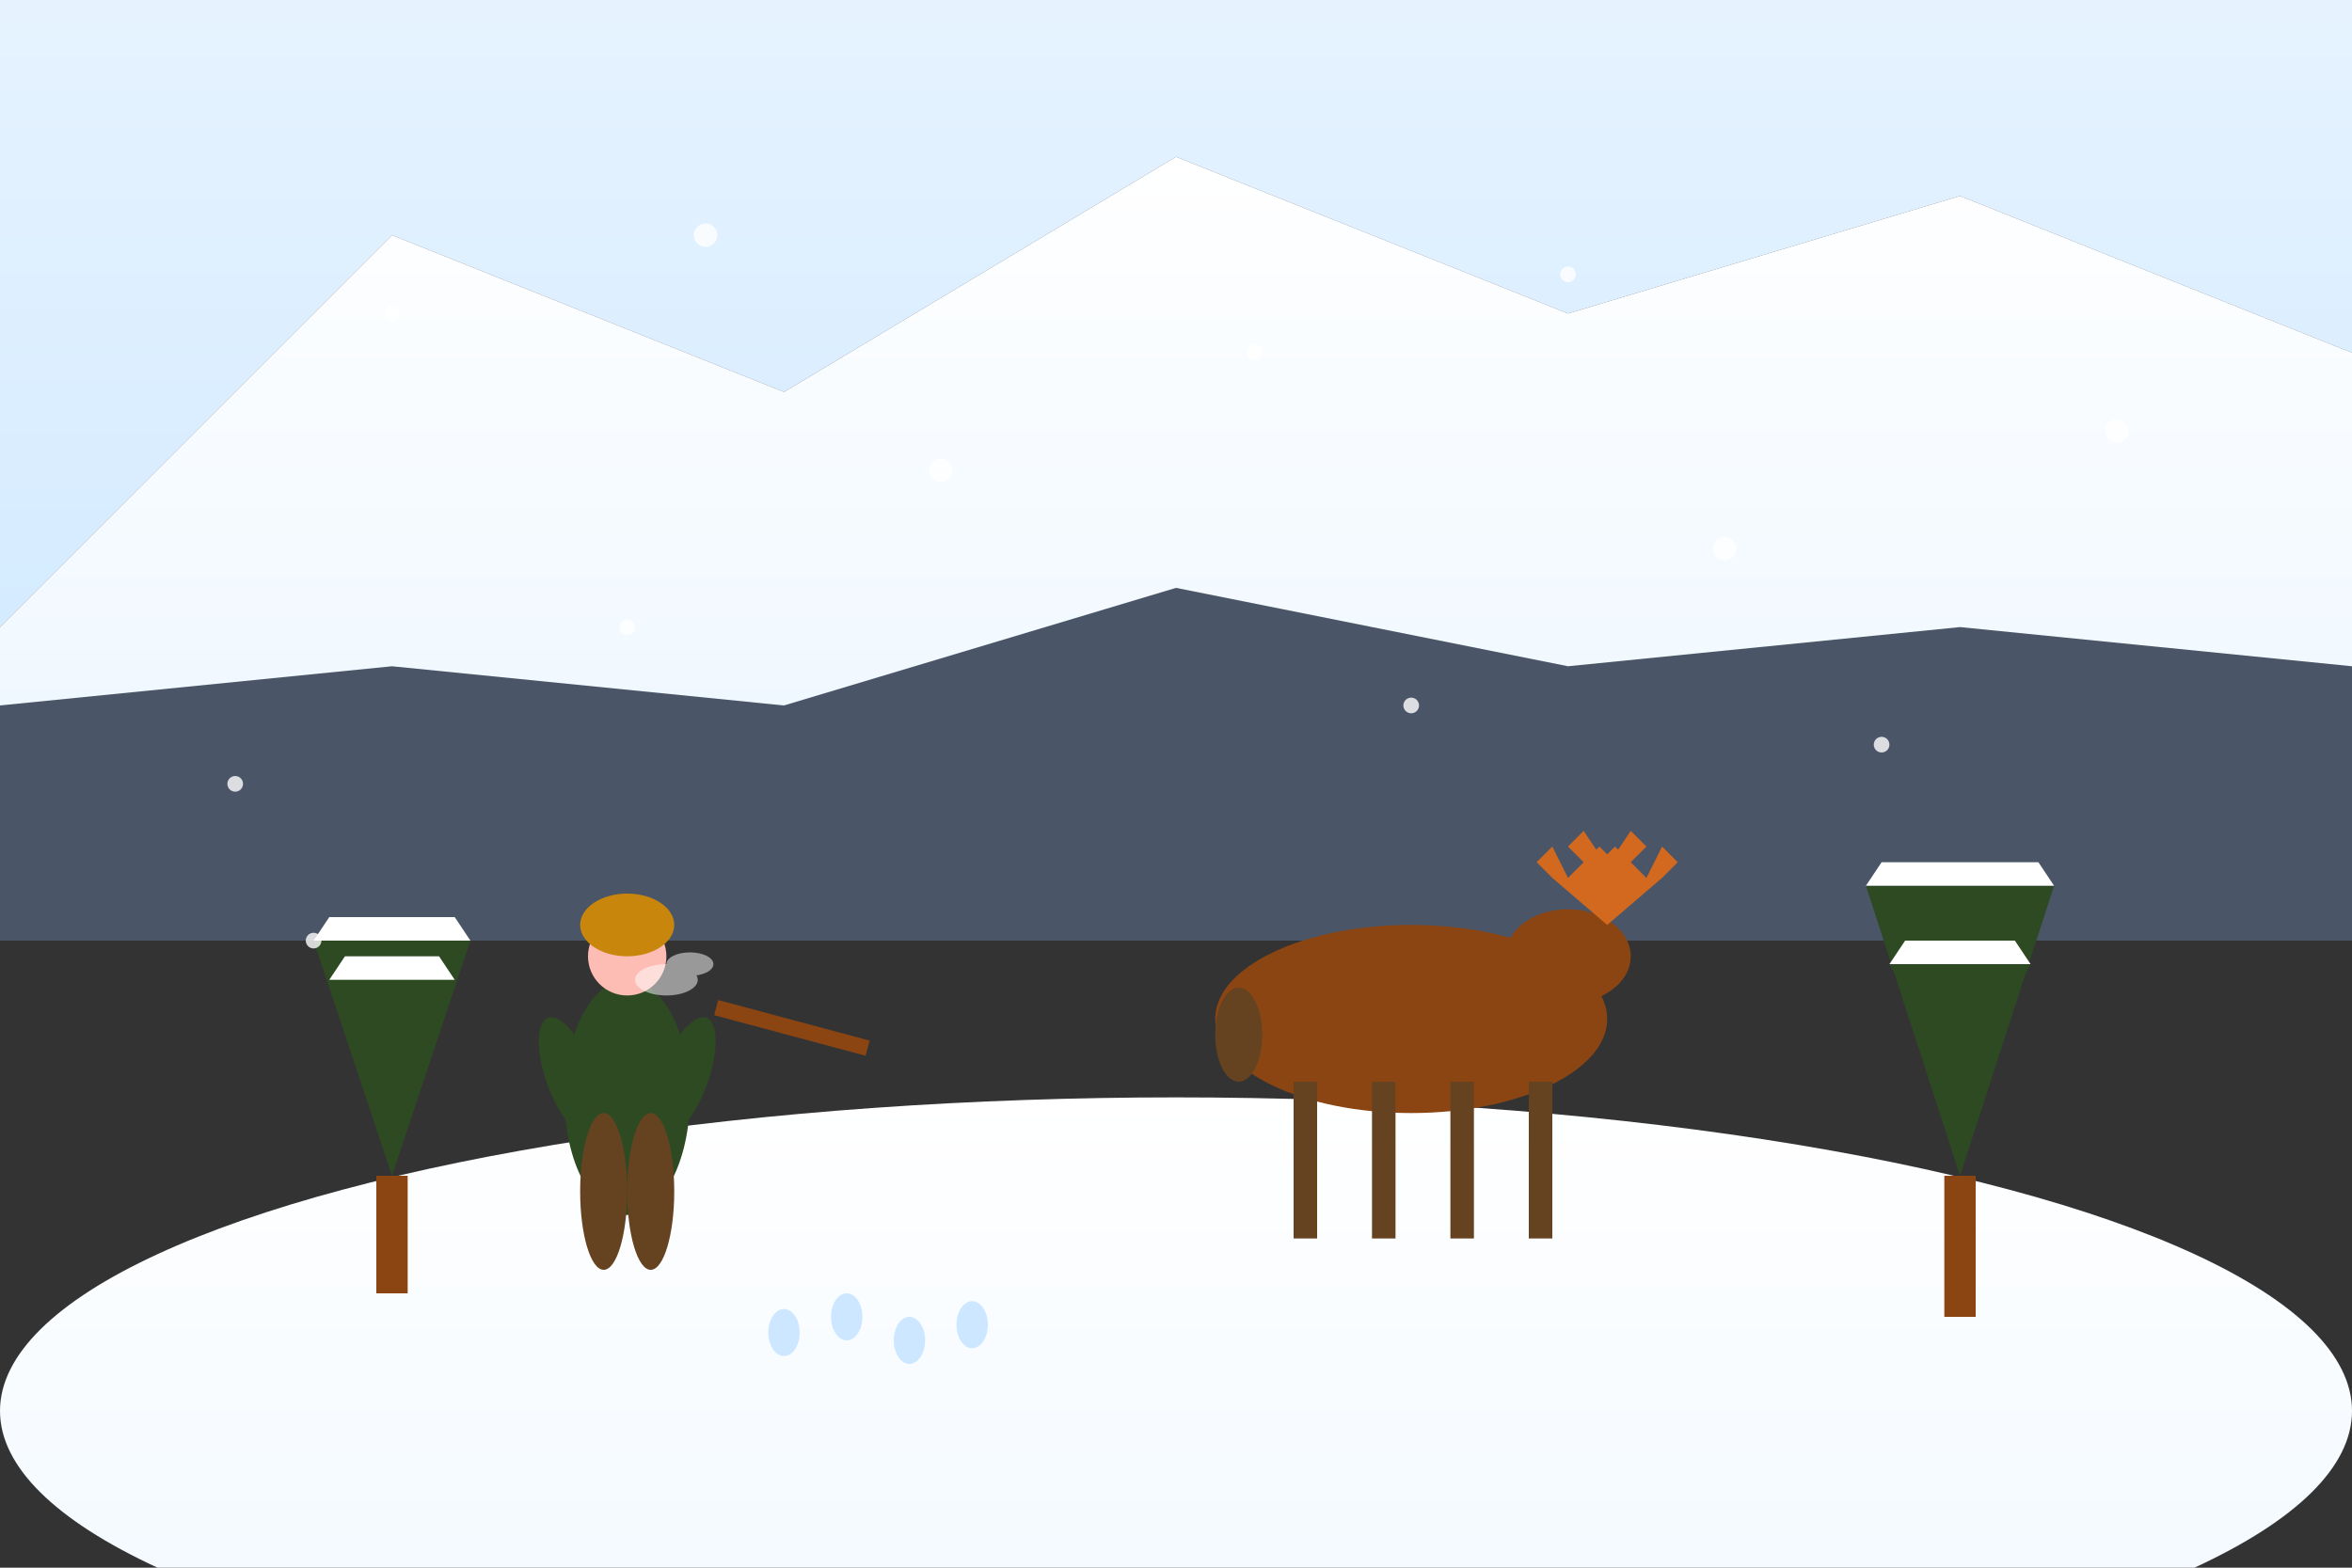<svg width="300" height="200" viewBox="0 0 300 200" fill="none" xmlns="http://www.w3.org/2000/svg">
  <rect x="0" y="0" width="300" height="200" fill="#333333" stroke="none"/>
  <!-- Winter sky gradient -->
  <defs>
    <linearGradient id="winterSky" x1="0%" y1="0%" x2="0%" y2="100%">
      <stop offset="0%" style="stop-color:#E6F3FF;stop-opacity:1" />
      <stop offset="100%" style="stop-color:#CCE7FF;stop-opacity:1" />
    </linearGradient>
    <linearGradient id="snowGradient" x1="0%" y1="0%" x2="0%" y2="100%">
      <stop offset="0%" style="stop-color:#ffffff;stop-opacity:1" />
      <stop offset="100%" style="stop-color:#f0f8ff;stop-opacity:1" />
    </linearGradient>
  </defs>
  
  <!-- Sky -->
  <rect width="300" height="120" fill="url(#winterSky)"/>
  
  <!-- Snow-covered mountains -->
  <path d="M0 80 L50 30 L100 50 L150 20 L200 40 L250 25 L300 45 L300 120 L0 120 Z" fill="#4A5568"/>
  <path d="M0 80 L50 30 L100 50 L150 20 L200 40 L250 25 L300 45 L300 85 L250 80 L200 85 L150 75 L100 90 L50 85 L0 90 Z" fill="url(#snowGradient)"/>
  
  <!-- Snow-covered ground -->
  <ellipse cx="150" cy="180" rx="150" ry="40" fill="url(#snowGradient)"/>
  
  <!-- Elk silhouette -->
  <g transform="translate(180, 130)">
    <!-- Body -->
    <ellipse cx="0" cy="0" rx="25" ry="12" fill="#8B4513"/>
    <!-- Head -->
    <ellipse cx="20" cy="-8" rx="8" ry="6" fill="#8B4513"/>
    <!-- Legs -->
    <rect x="-15" y="8" width="3" height="20" fill="#654321"/>
    <rect x="-5" y="8" width="3" height="20" fill="#654321"/>
    <rect x="5" y="8" width="3" height="20" fill="#654321"/>
    <rect x="15" y="8" width="3" height="20" fill="#654321"/>
    <!-- Antlers -->
    <g transform="translate(25, -12)" fill="#D2691E">
      <path d="M0 0 L-3 -8 L-1 -10 L1 -8 L-1 -6 L3 -12 L5 -10 L3 -8 L5 -6 L7 -10 L9 -8 L7 -6"/>
      <path d="M0 0 L3 -8 L1 -10 L-1 -8 L1 -6 L-3 -12 L-5 -10 L-3 -8 L-5 -6 L-7 -10 L-9 -8 L-7 -6"/>
    </g>
    <!-- Neck -->
    <ellipse cx="12" cy="-4" rx="6" ry="4" fill="#8B4513"/>
    <!-- Tail -->
    <ellipse cx="-22" cy="2" rx="3" ry="6" fill="#654321"/>
  </g>
  
  <!-- Hunter in winter gear -->
  <g transform="translate(80, 140)">
    <!-- Body -->
    <ellipse cx="0" cy="0" rx="8" ry="15" fill="#2D4A22"/>
    <!-- Head -->
    <circle cx="0" cy="-18" r="5" fill="#FDBCB4"/>
    <!-- Winter hat -->
    <ellipse cx="0" cy="-22" rx="6" ry="4" fill="#C8860D"/>
    <!-- Arms -->
    <ellipse cx="-6" cy="-5" rx="3" ry="8" fill="#2D4A22" transform="rotate(-20)"/>
    <ellipse cx="6" cy="-5" rx="3" ry="8" fill="#2D4A22" transform="rotate(20)"/>
    <!-- Legs -->
    <ellipse cx="-3" cy="12" rx="3" ry="10" fill="#654321"/>
    <ellipse cx="3" cy="12" rx="3" ry="10" fill="#654321"/>
    <!-- Rifle -->
    <rect x="8" y="-15" width="20" height="2" fill="#8B4513" transform="rotate(15)"/>
  </g>
  
  <!-- Snow-covered pine trees -->
  <g transform="translate(50, 110)" fill="#2D4A22">
    <path d="M0 40 L-10 10 L10 10 Z"/>
    <path d="M0 30 L-8 15 L8 15 Z"/>
    <path d="M0 20 L-6 20 L6 20 Z"/>
    <rect x="-2" y="40" width="4" height="15" fill="#8B4513"/>
    <!-- Snow on branches -->
    <path d="M-8 15 L8 15 L6 12 L-6 12 Z" fill="#ffffff"/>
    <path d="M-10 10 L10 10 L8 7 L-8 7 Z" fill="#ffffff"/>
  </g>
  
  <g transform="translate(250, 105)" fill="#2D4A22">
    <path d="M0 45 L-12 8 L12 8 Z"/>
    <path d="M0 35 L-9 18 L9 18 Z"/>
    <path d="M0 25 L-7 25 L7 25 Z"/>
    <rect x="-2" y="45" width="4" height="18" fill="#8B4513"/>
    <!-- Snow on branches -->
    <path d="M-9 18 L9 18 L7 15 L-7 15 Z" fill="#ffffff"/>
    <path d="M-12 8 L12 8 L10 5 L-10 5 Z" fill="#ffffff"/>
  </g>
  
  <!-- Falling snow -->
  <g fill="#ffffff" opacity="0.8">
    <circle cx="50" cy="40" r="1"/>
    <circle cx="120" cy="60" r="1.5"/>
    <circle cx="200" cy="35" r="1"/>
    <circle cx="80" cy="80" r="1"/>
    <circle cx="220" cy="70" r="1.5"/>
    <circle cx="30" cy="100" r="1"/>
    <circle cx="160" cy="45" r="1"/>
    <circle cx="270" cy="55" r="1.5"/>
    <circle cx="40" cy="120" r="1"/>
    <circle cx="180" cy="90" r="1"/>
    <circle cx="240" cy="95" r="1"/>
    <circle cx="90" cy="30" r="1.5"/>
  </g>
  
  <!-- Animal tracks in snow -->
  <g transform="translate(100, 170)" fill="#CCE7FF">
    <ellipse cx="0" cy="0" rx="2" ry="3"/>
    <ellipse cx="8" cy="-2" rx="2" ry="3"/>
    <ellipse cx="16" cy="1" rx="2" ry="3"/>
    <ellipse cx="24" cy="-1" rx="2" ry="3"/>
  </g>
  
  <!-- Cold breath vapor -->
  <g transform="translate(85, 125)" opacity="0.5">
    <ellipse cx="0" cy="0" rx="4" ry="2" fill="#ffffff"/>
    <ellipse cx="3" cy="-2" rx="3" ry="1.5" fill="#ffffff"/>
  </g>
</svg>
